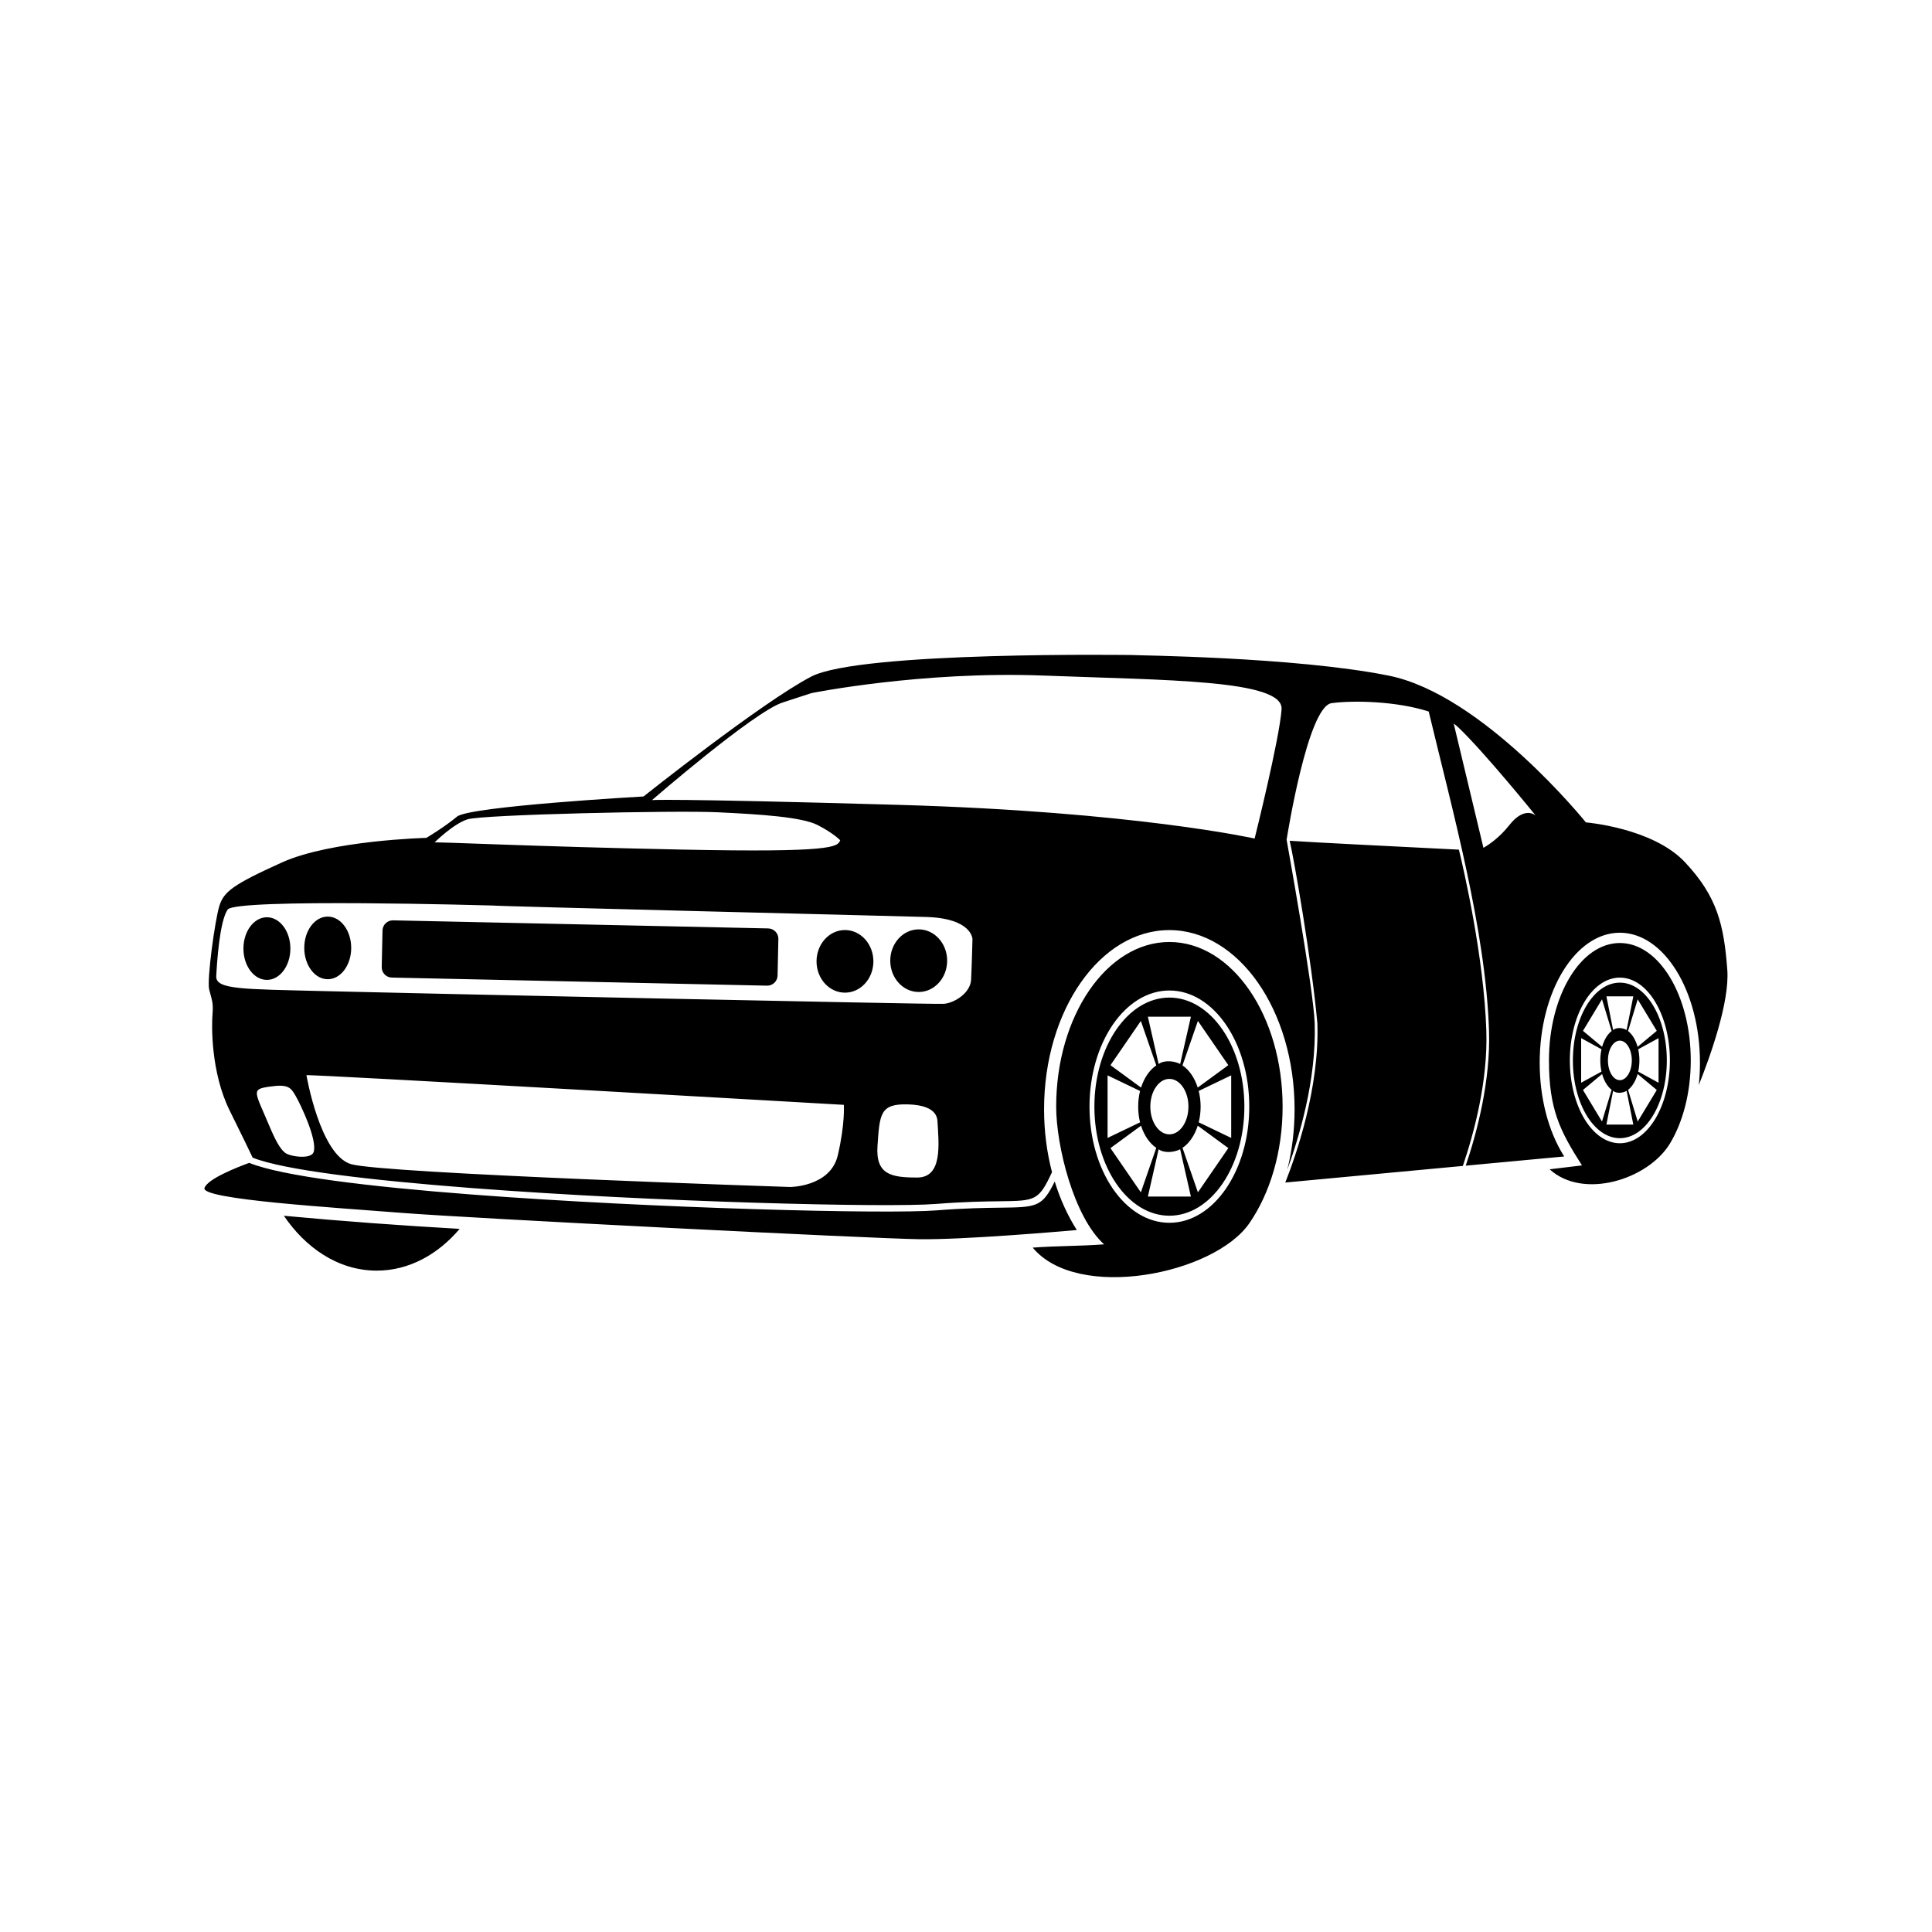 <?xml version="1.0" encoding="UTF-8"?>
<!-- The Best Svg Icon site in the world: iconSvg.co, Visit us! https://iconsvg.co -->
<svg fill="#000000" width="800px" height="800px" version="1.1" viewBox="144 144 512 512" xmlns="http://www.w3.org/2000/svg">
 <path d="m453.9 408.37c10.977 0 19.871 12.938 19.871 28.898 0 15.965-8.891 28.91-19.871 28.91-10.973 0-19.875-12.941-19.875-28.91 0-15.961 8.902-28.898 19.875-28.898zm-205.73-20.469 99.426 2.141c1.508 0.035 2.715 1.289 2.68 2.801l-0.211 9.684c-0.023 1.512-1.289 2.715-2.797 2.684l-99.426-2.144c-1.508-0.023-2.711-1.289-2.684-2.797l0.211-9.688c0.035-1.5 1.289-2.711 2.801-2.68zm17.645 81.758c-5.84 6.887-13.539 11.07-21.98 11.07-10.352 0-18.984-6.227-24.605-14.539 15.426 1.445 31.105 2.59 46.586 3.473zm307.46-65.25c6.883 0 12.449 9.227 12.449 20.617 0 11.383-5.566 20.605-12.449 20.605-6.871 0-12.445-9.227-12.445-20.605 0-11.391 5.57-20.617 12.445-20.617zm-18.609 49.465 8.574-1.031c-5.93-9.266-8.75-15-8.75-27.816 0-8.602 2.106-16.379 5.508-22.008 3.394-5.629 8.09-9.113 13.281-9.113 5.188 0 9.891 3.488 13.289 9.113 3.402 5.629 5.5 13.406 5.5 22.008 0 8.59-2.102 16.363-5.5 21.996-5.773 9.562-22.992 14.973-31.902 6.852zm27.98-44.375c-2.398-3.977-5.703-6.422-9.371-6.422-3.652 0-6.969 2.449-9.371 6.422-2.394 3.977-3.879 9.461-3.879 15.527 0 6.055 1.484 11.547 3.879 15.516 2.402 3.969 5.719 6.43 9.371 6.43 3.668 0 6.973-2.457 9.371-6.43 2.398-3.969 3.891-9.461 3.891-15.516 0-6.066-1.492-11.551-3.891-15.527zm-14.234 18.488-5.394 2.949v-11.824l5.394 2.953c-0.422 1.891-0.422 4.027 0 5.926zm2.691 4.828-2.559 8.402-5.043-8.363 5.074-4.231c0.52 1.844 1.414 3.336 2.527 4.191zm-2.527-11.395-5.074-4.231 5.043-8.359 2.559 8.398c-1.113 0.863-2.012 2.348-2.527 4.191zm6.492 11.664 1.777 8.934h-7.133l1.777-8.934c0.953 0.785 2.594 0.586 3.578 0zm0-16.121 1.777-8.926h-7.133l1.777 8.926c0.953-0.785 2.594-0.578 3.578 0zm3.074 11.027 5.391 2.949v-11.824l-5.391 2.953c0.422 1.891 0.422 4.027 0 5.926zm-0.16-6.57 5.078-4.231-5.055-8.359-2.555 8.398c1.113 0.863 2.016 2.348 2.527 4.191zm-2.527 11.395 2.555 8.402 5.055-8.363-5.078-4.231c-0.516 1.844-1.414 3.336-2.527 4.191zm-2.176-13.035c1.75 0 3.168 2.348 3.168 5.246 0 2.891-1.422 5.234-3.168 5.234-1.742 0-3.16-2.344-3.16-5.234 0-2.898 1.414-5.246 3.16-5.246zm-185.81-29.488c4.156 0 7.535 3.719 7.535 8.297 0 4.586-3.379 8.297-7.535 8.297-4.16 0-7.543-3.715-7.543-8.297 0-4.578 3.379-8.297 7.543-8.297zm-19.547 0.176c4.168 0 7.535 3.719 7.535 8.305 0 4.578-3.371 8.293-7.535 8.293-4.16 0-7.531-3.715-7.531-8.293 0-4.586 3.371-8.305 7.531-8.305zm-137.07-3.562c3.438 0 6.219 3.715 6.219 8.293s-2.781 8.305-6.219 8.305c-3.43 0-6.219-3.723-6.219-8.305 0-4.578 2.785-8.293 6.219-8.293zm-16.121 0.176c3.438 0 6.223 3.715 6.223 8.293 0 4.586-2.785 8.305-6.223 8.305-3.43 0-6.219-3.719-6.219-8.305 0-4.578 2.785-8.293 6.219-8.293zm229.55-69.492s-72.277-1.074-85.301 5.715c-13.035 6.777-44.441 31.766-44.441 31.766s-46.129 2.586-49.43 5.344c-3.305 2.769-8.121 5.629-8.121 5.629s-25.25 0.625-38.281 6.516c-13.027 5.891-15.438 7.758-16.602 11.598-1.16 3.84-3.301 19.453-2.676 22.043 0.625 2.59 1.16 3.391 0.891 6.508-0.266 3.125-0.441 15.523 4.551 25.609 3.551 7.16 5.34 10.898 6.082 12.469 8.172 3.281 31.121 5.992 58.121 8.062 48.578 3.719 110.08 5.223 122.91 4.211 7.594-0.598 13.027-0.672 17.02-0.715 9.441-0.121 10.254-0.133 13.785-7.715-1.355-5.184-2.102-10.801-2.102-16.66 0-13.113 3.719-24.988 9.723-33.574 6.004-8.602 14.309-13.914 23.473-13.914 9.16 0 17.461 5.316 23.473 13.914 6.004 8.586 9.719 20.461 9.719 33.574 0 5.621-0.684 11.012-1.934 16.016 3.059-8.352 7.75-23.773 7.266-38.773-0.301-9.246-7.402-48.344-7.445-48.691 0.117-0.656 5.582-35.344 11.934-36.184 5.84-0.781 17.262-0.52 25.73 2.223 6.301 26.336 15.113 57.852 15.977 84.57 0.43 13.332-3.188 26.984-6.168 35.781l26.105-2.438c-0.098-0.145-0.191-0.297-0.289-0.453-3.844-6.231-6.219-14.852-6.219-24.371 0-9.516 2.371-18.133 6.219-24.371 3.844-6.238 9.152-10.098 15.012-10.098 5.871 0 11.176 3.859 15.02 10.098 3.844 6.238 6.223 14.852 6.223 24.371 0 2.016-0.109 3.988-0.312 5.906 3.019-7.566 8.195-22 7.559-30.531-0.891-11.957-2.676-19.453-11.238-28.551-8.57-9.105-26.238-10.531-26.238-10.531s-27.297-33.906-52.285-38.902c-24.98-5.004-67.812-5.356-67.711-5.441zm86.344 51.574c-11.578-0.574-39.664-1.977-44.848-2.352 1.129 4.672 5.809 31.574 7.344 48.371 0.559 17.277-5.691 35.09-8.508 42.199l47.055-4.398c2.969-8.734 6.656-22.461 6.223-35.836-0.629-19.527-6.016-42.805-7.266-47.984zm-320.57 83.004c-3.195 1.164-11.09 4.254-11.871 6.672-0.984 3.027 34.352 5.168 52.551 6.602 18.203 1.426 123.85 6.781 136.88 6.961 11.828 0.16 37.18-2.031 41.754-2.434-2.402-3.777-4.398-8.113-5.856-12.855-3.332 6.793-4.797 6.816-14.484 6.934-3.926 0.051-9.289 0.117-16.898 0.715-12.891 1.02-74.523-0.488-123.18-4.211-27.121-2.07-50.262-4.871-58.898-8.379zm319.19-116.42 7.879 32.93c1.613-0.918 4.289-2.762 6.887-6.047 4.106-5.18 6.961-2.5 6.961-2.5s-13.559-16.777-20.52-23.383c-0.371-0.352-0.777-0.684-1.211-1.004zm-254.77 48.219s-67.992-1.965-70.137 1.074c-2.141 3.031-2.856 14.102-3.031 17.668-0.18 3.566 7.141 3.391 27.84 3.926 20.703 0.535 162.04 3.57 164.89 3.391 2.856-0.176 7.141-2.856 7.316-6.422 0.18-3.57 0.359-10.707 0.359-10.707s0-5.535-12.316-5.891c-12.309-0.359-114.92-2.856-114.92-3.039zm110.1 52.703c3.523 0.09 7.648 0.945 7.856 4.398 0.352 6.066 1.426 14.988-5.356 14.988s-11.062-0.711-10.531-8.387c0.59-8.457 0.66-11.195 8.031-11zm-165.03 12.828c-1.293-1.031-2.488-3.117-4.231-7.266-3.84-9.098-4.82-9.547 0.09-10.262 4.902-0.711 5.617 0.18 6.867 2.316 1.426 2.445 5.898 11.875 4.84 15.027-0.664 1.996-6.258 1.219-7.566 0.18zm5.668-20.559s3.57 21.059 11.777 23.559c8.211 2.5 116.36 6.066 116.36 6.066s10.707 0 12.672-8.387 1.605-13.383 1.605-13.383-142.41-8.211-142.41-7.856zm91.559-72.895s26.949-23.371 34.621-25.871l7.672-2.5s29.266-5.894 61.566-4.641c32.305 1.25 63.535 1.066 63 8.922-0.539 7.848-7.144 34.266-7.144 34.266s-31.941-7.141-94.398-8.926c-62.461-1.785-65.496-1.25-65.32-1.25zm-57.637 11.238s4.902-4.902 8.742-6.152 54.785-2.41 66.207-1.875c11.418 0.535 22.398 1.25 26.59 3.391 4.191 2.144 5.977 4.019 5.977 4.019-0.625 1.777-1.875 3.293-41.574 2.488-39.711-0.801-66.391-2.141-65.938-1.875zm158.54 107.35c6.168-0.473 12.555-0.383 18.918-0.871-8.051-7.262-12.699-26.152-12.699-36.492 0-12.047 3.367-22.953 8.793-30.852 5.426-7.894 12.93-12.781 21.215-12.781 8.281 0 15.785 4.887 21.215 12.781 5.43 7.898 8.785 18.809 8.785 30.852 0 12.051-3.356 22.957-8.785 30.859-9.359 13.609-45.586 20.832-57.438 6.504zm51.188-59.129c-3.824-5.57-9.113-9.012-14.965-9.012-5.844 0-11.133 3.441-14.969 9.012-3.824 5.578-6.203 13.27-6.203 21.766 0 8.504 2.379 16.199 6.203 21.77 3.836 5.57 9.125 9.012 14.969 9.012 5.848 0 11.141-3.441 14.965-9.012 3.836-5.57 6.203-13.266 6.203-21.77 0-8.496-2.367-16.188-6.203-21.766zm-22.738 25.926-8.609 4.133v-16.582l8.609 4.137c-0.664 2.66-0.664 5.648 0 8.312zm4.301 6.769-4.09 11.785-8.055-11.723 8.105-5.941c0.82 2.59 2.262 4.68 4.039 5.879zm-4.039-15.98-8.105-5.934 8.055-11.723 4.09 11.785c-1.777 1.195-3.219 3.285-4.039 5.875zm10.363 16.348 2.848 12.535h-11.402l2.848-12.535c1.523 1.109 4.144 0.82 5.707 0zm0-22.598 2.848-12.531h-11.402l2.848 12.531c1.523-1.102 4.144-0.82 5.707 0zm4.918 15.457 8.609 4.133v-16.582l-8.609 4.137c0.676 2.66 0.676 5.648 0 8.312zm-0.258-9.211 8.105-5.934-8.062-11.723-4.086 11.785c1.777 1.195 3.215 3.285 4.039 5.875zm-4.039 15.98 4.086 11.785 8.062-11.723-8.105-5.941c-0.828 2.59-2.262 4.68-4.039 5.879zm-3.473-18.277c2.797 0 5.047 3.289 5.047 7.344 0 4.062-2.254 7.352-5.047 7.352-2.793 0-5.055-3.289-5.055-7.352 0-4.055 2.262-7.344 5.055-7.344z" fill-rule="evenodd"/>
</svg>